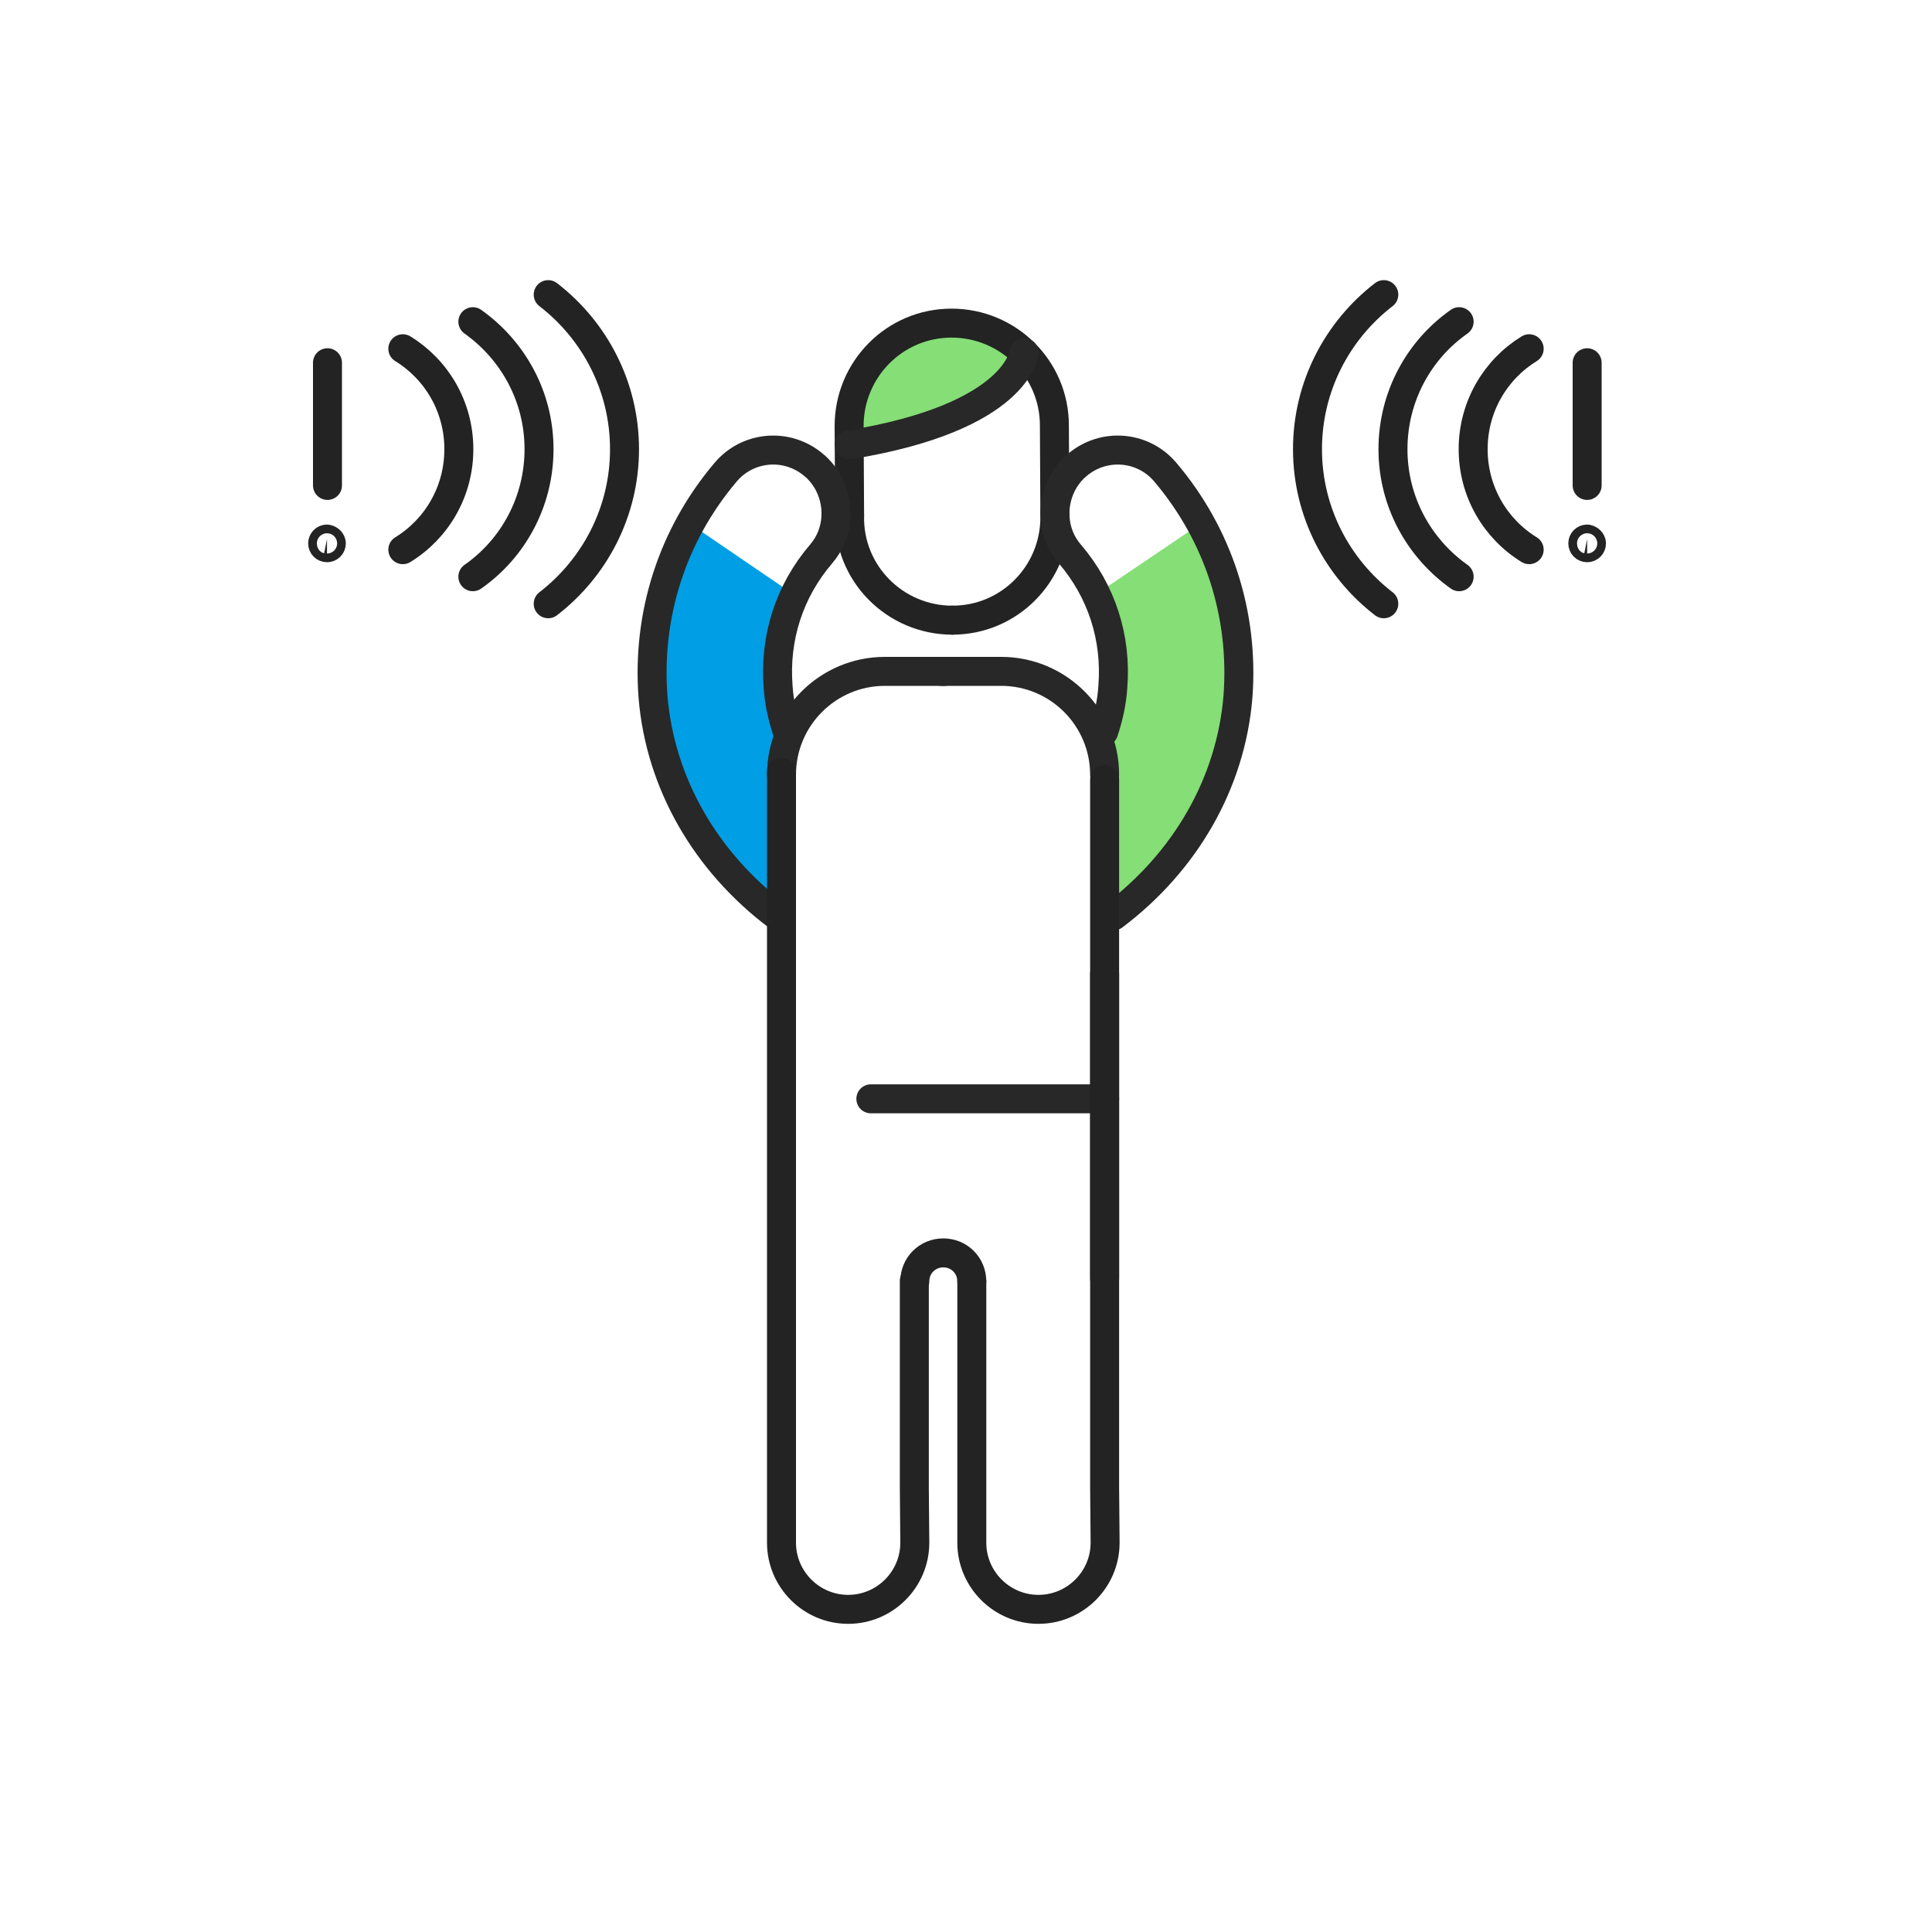 <svg width="400" height="400" viewBox="0 0 400 400" fill="none" xmlns="http://www.w3.org/2000/svg">
<path d="M228.701 227.5H180.301" stroke="#282828" stroke-width="6" stroke-miterlimit="10" stroke-linecap="round" stroke-linejoin="round"/>
<path d="M189.101 69.297C181.901 72.697 175.201 78.897 176.201 86.397C177.401 95.297 192.601 88.797 197.101 86.697C202.601 84.097 210.301 79.297 209.501 72.297C208.801 66.297 202.001 65.997 197.501 66.697C195.001 66.997 192.001 67.897 189.101 69.297Z" fill="#85DE76"/>
<path d="M197.201 128.403C185.301 128.403 175.601 118.703 175.901 106.703" stroke="#232323" stroke-width="6" stroke-miterlimit="10" stroke-linecap="round" stroke-linejoin="round"/>
<path d="M175.901 106.698L175.801 88.198C175.801 76.498 185.201 66.898 197.001 66.898C208.701 66.898 218.301 76.298 218.301 88.098L218.401 107.098C218.401 118.798 209.001 128.398 197.201 128.398" stroke="#232323" stroke-width="6" stroke-miterlimit="10" stroke-linecap="round" stroke-linejoin="round"/>
<path d="M212.001 73C212.001 73 210.901 86.4 175.801 92.1" stroke="#282828" stroke-width="6" stroke-miterlimit="10" stroke-linecap="round" stroke-linejoin="round"/>
<path d="M228.701 264.702V201.602" stroke="#232323" stroke-width="6" stroke-miterlimit="10" stroke-linecap="round" stroke-linejoin="round"/>
<path d="M201.2 265.298C201.2 261.998 198.6 259.398 195.3 259.398C192 259.398 189.4 261.998 189.4 265.298" stroke="#232323" stroke-width="6" stroke-miterlimit="10" stroke-linecap="round" stroke-linejoin="round"/>
<path d="M67.801 75.102V100.502" stroke="#232323" stroke-width="6" stroke-miterlimit="10" stroke-linecap="round" stroke-linejoin="round"/>
<path d="M68.601 112.502C68.601 113.002 68.201 113.402 67.701 113.402C67.201 113.402 66.801 113.002 66.801 112.502C66.801 112.002 67.201 111.602 67.701 111.602C68.201 111.702 68.601 112.102 68.601 112.502Z" stroke="#232323" stroke-width="6" stroke-miterlimit="10" stroke-linecap="round" stroke-linejoin="round"/>
<path d="M328.602 75.102V100.502" stroke="#232323" stroke-width="6" stroke-miterlimit="10" stroke-linecap="round" stroke-linejoin="round"/>
<path d="M329.501 112.502C329.501 113.002 329.101 113.402 328.601 113.402C328.101 113.402 327.701 113.002 327.701 112.502C327.701 112.002 328.101 111.602 328.601 111.602C329.101 111.702 329.501 112.102 329.501 112.502Z" stroke="#232323" stroke-width="6" stroke-miterlimit="10" stroke-linecap="round" stroke-linejoin="round"/>
<path d="M161.5 190.198C146.4 179.098 136.6 162.598 135.1 144.398C134.1 131.698 136.8 119.298 142.8 108.398L164.5 123.198C161.7 129.098 160.5 135.698 161 142.398C161.4 146.798 162.4 150.998 164.2 154.798" fill="#009EE5"/>
<path d="M163.001 151.499C162.001 148.499 161.301 145.399 161.101 142.199C160.301 132.099 163.401 122.399 170.001 114.699C173.801 110.299 174.001 103.999 171.101 99.299C170.401 98.199 169.601 97.199 168.501 96.299C163.001 91.599 154.801 92.299 150.201 97.799C139.201 110.799 133.901 127.299 135.201 144.299C136.701 162.299 146.201 178.499 160.901 189.599" stroke="#282828" stroke-width="6" stroke-miterlimit="10" stroke-linecap="round" stroke-linejoin="round"/>
<path d="M113.5 61C123.1 68.4 129.3 80 129.3 93C129.3 106 123.1 117.6 113.5 125" stroke="#232323" stroke-width="6" stroke-miterlimit="10" stroke-linecap="round" stroke-linejoin="round"/>
<path d="M97.9 66.602C106.2 72.502 111.6 82.102 111.6 93.002C111.6 103.902 106.2 113.602 97.9 119.402" stroke="#232323" stroke-width="6" stroke-miterlimit="10" stroke-linecap="round" stroke-linejoin="round"/>
<path d="M83.4 72.203C90.4 76.503 95 84.203 95 93.003C95 101.803 90.4 109.503 83.4 113.803" stroke="#232323" stroke-width="6" stroke-miterlimit="10" stroke-linecap="round" stroke-linejoin="round"/>
<path d="M286.501 125C276.901 117.6 270.701 106 270.701 93C270.701 80 276.901 68.4 286.501 61" stroke="#232323" stroke-width="6" stroke-miterlimit="10" stroke-linecap="round" stroke-linejoin="round"/>
<path d="M302.1 119.402C293.8 113.502 288.4 103.902 288.4 93.002C288.4 82.102 293.8 72.402 302.1 66.602" stroke="#232323" stroke-width="6" stroke-miterlimit="10" stroke-linecap="round" stroke-linejoin="round"/>
<path d="M316.6 113.803C309.6 109.503 305 101.803 305 93.003C305 84.203 309.6 76.503 316.6 72.203" stroke="#232323" stroke-width="6" stroke-miterlimit="10" stroke-linecap="round" stroke-linejoin="round"/>
<path d="M161.801 160.4C161.801 148.6 171.401 139 183.201 139H195.601" stroke="#282828" stroke-width="6" stroke-miterlimit="10" stroke-linecap="round" stroke-linejoin="round"/>
<path d="M229.9 190.198C245 179.098 254.8 162.598 256.3 144.398C257.3 131.698 254.6 119.298 248.6 108.398L227 122.998C229.8 128.898 231 135.498 230.5 142.198C230.1 146.598 229.1 150.798 227.3 154.598" fill="#85DE76"/>
<path d="M228.5 151.499C229.5 148.499 230.2 145.399 230.4 142.199C231.2 132.099 228.1 122.399 221.5 114.699C217.7 110.299 217.5 103.999 220.4 99.299C221.1 98.199 221.9 97.199 223 96.299C228.5 91.599 236.7 92.299 241.3 97.799C252.3 110.799 257.6 127.299 256.3 144.299C254.8 162.299 245.3 178.499 230.6 189.599" stroke="#282828" stroke-width="6" stroke-miterlimit="10" stroke-linecap="round" stroke-linejoin="round"/>
<path d="M228.7 160.4C228.7 148.6 219.1 139 207.3 139H194.9" stroke="#282828" stroke-width="6" stroke-miterlimit="10" stroke-linecap="round" stroke-linejoin="round"/>
<path d="M189.301 265.198V307.998L189.401 319.398C189.401 326.998 183.201 333.198 175.601 333.198C168.001 333.198 161.801 326.998 161.801 319.398V299.198V159.898" stroke="#232323" stroke-width="6" stroke-miterlimit="10" stroke-linecap="round" stroke-linejoin="round"/>
<path d="M228.701 161.398V307.998L228.801 319.398C228.801 326.998 222.601 333.198 215.001 333.198C207.401 333.198 201.201 326.998 201.201 319.398V299.198V265.298" stroke="#232323" stroke-width="6" stroke-miterlimit="10" stroke-linecap="round" stroke-linejoin="round"/>
</svg>
